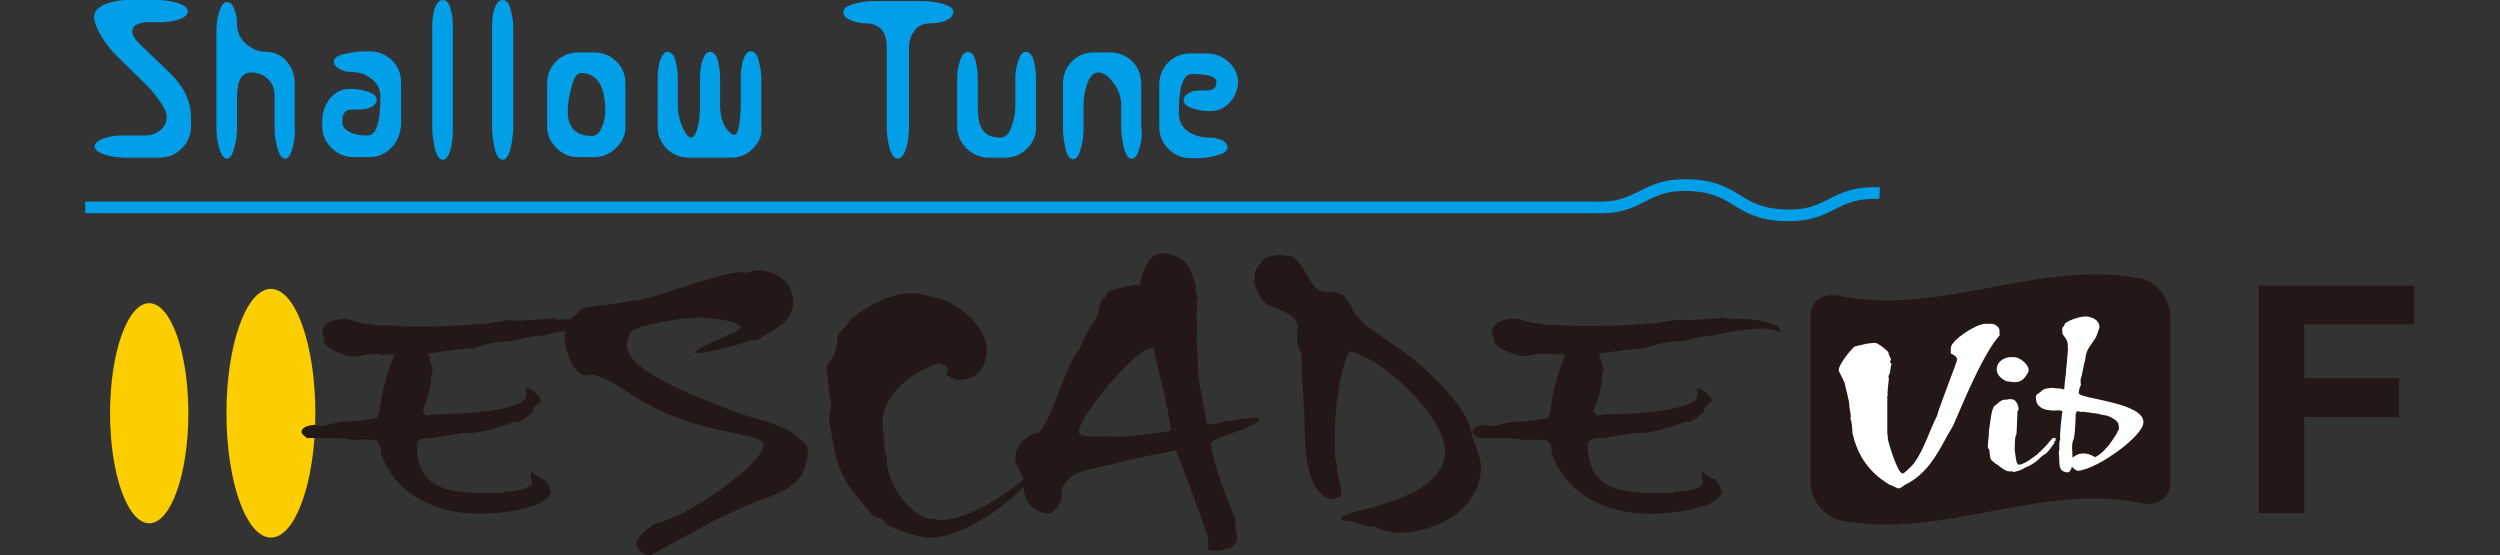 <?xml version="1.0" encoding="utf-8"?>
<!-- Generator: Adobe Illustrator 28.1.0, SVG Export Plug-In . SVG Version: 6.00 Build 0)  -->
<svg version="1.1" id="レイヤー_1" xmlns="http://www.w3.org/2000/svg" xmlns:xlink="http://www.w3.org/1999/xlink" x="0px"
	 y="0px" width="472.5px" height="104.9px" viewBox="0 0 472.5 104.9" style="enable-background:new 0 0 472.5 104.9;"
	 xml:space="preserve">
<rect x="0" y="0" width="472.5" height="104.9" fill="#333333" stroke="none"/>
<style type="text/css">
	.st0{fill:#FCCE00;}
	.st1{fill:#231815;}
	.st2{fill:#FFFFFF;}
	.st3{fill:#009FE8;}
</style>
<g>
	<g>
		<g>
			<g>
				<ellipse class="st0" cx="28.2" cy="78.1" rx="7.4" ry="20.8"/>
				<ellipse class="st0" cx="51.2" cy="78.1" rx="8.4" ry="23.5"/>
			</g>
			<g>
				<path class="st1" d="M111.7,62.1c-1.9,0-7.1,0.6-8.8,1.3c-1.9,0-4.1,0.5-6,1.1c-2.4-0.1-5.3,0.5-7.5,1.4
					c-0.6-0.3-7.1,0.8-8.4,0.9c-0.1,0.3-0.2-0.3,0.8,3c-0.1,0.3-0.4,1.3-0.4,2.9c-0.4,1.8-1.1,4-1.5,5l0.6,0.8
					c0.9,0,1.3-0.2,2.1-0.2c3.2,0,15.7-0.4,16.9-3.3v-1l-0.2-0.3l0.3-0.4c0.9,0.2,2.6,1.7,2.7,2.5l-1.6,1.4l0.2,0.3
					c-0.1,0.6-2.5,2.2-3.1,2.3l-0.2-0.2c-3.2,1.1-6.7,2.5-10.2,2.2c-0.9,0.3-6.1,1-6.1,1c-1,0-2.5,0.1-2.5,1.4c0,9.8,8.8,8.9,16,9
					c0.5-0.3,0.4-0.3,1.1-0.3c1.1,0,4.7-0.4,4.7-1.9c-0.4-1-0.3-0.6-0.2-1.8c0.8,0.4,1.5,1.1,2.4,1.4c0.5,0.5,1.3,1.6,1.3,2.4
					c0,1.1-3.2,3-3.9,2.7c-2,1-7.3,1.4-9.7,1.4c-6.8,0-13.5-2.5-17.1-8.4c-0.4-0.5-0.9-1.7-1.4-2.9c0-2-0.8-2.5-1.1-2.6
					c-1.4-0.2-3.4,0-4.8-0.1c-0.6-0.4-7-0.3-8.1-0.3c-0.4-0.4-1-0.7-1-1.2c0-1,1.8-1.3,2.5-1.3c0.3,0.1,0.6,0.2,0.9,0.2
					c1.6,0,3.2-0.8,4.7-0.8c1.8,0,4.3-0.3,6.1-0.7c0.4-0.4,0.3-1,0.6-1.3c0-2.6,1.6-8.1,2.7-10.5L74,66.9c0,0-1.9,0.4-2.4,0
					c-0.7,0-1.4,0.2-2.1,0c-0.4,0.3-2.4,0.5-2.8,0.5c-1.3,0-5.5-1.6-5.5-3.1c0.4-0.3-0.3-0.8-0.3-1.3c0-2.1,2.5-2.7,4.2-2.7
					c1.6,0,3.1,1.1,4.7,0.9c1.6,0.6,3.9,0.1,4.5,0.4l1.8,0.1h6.1c3.2,0,6.2-0.4,9.4-0.5l4.7-0.7c0.9,0.3,5.9-0.2,7.3-0.2
					c2.4-0.4,1.1,0.2,2.4,0.1c3.1-0.2,5.9,0.1,9,1.4l0.4,0.8l-0.2,0.4C114.7,62.2,112.4,62.1,111.7,62.1z"/>
				<path class="st1" d="M152.1,88.4c-1.3,3.9-5.6,5.1-9.1,6.4c-7.2,2.8-13.5,6.6-20.1,10.2c-1.1-0.1-2.6-1.1-2.6-2.4
					c0-1.1,2.6-3.1,3.6-3.7c4.9-0.6,20.4-11,20.4-14.8c0.3-2.4-11.6-1.8-22-7.8c-3-1.4-7.7-5.5-11-5.5l-0.4,0.2
					c-2.6-0.1-4.2-5-4.2-7.4c0-1.6,0.9-2.3,1.4-3.6c0.8-0.4,1.3-1.3,2.1-1.7c0.9-0.5,2-0.2,3-0.6c2.8,0,5.3-1,8-1
					c1.1-0.4,0.9-0.4,1-0.3c2.9-0.6,17.3-6.1,18.6-4.7l0.4-0.3c0.7,0.1,1.2-0.3,1.9-0.3c3.6,0,6.8,2.1,6.8,6.1
					c0,3.8-4.1,5.4-6.9,7.1H142c-1.9,0.7-7.9,2.4-9.8,2.4c-0.4,0-0.6-0.1-1-0.1c2.5-1.9,5.7-2.7,8.3-4.2c0.1-0.1,0.5-0.3,0.5-0.4
					c0-1.5-6.7-2-7.9-2c-0.6,0.3-0.5-0.3-0.7,0.1c-2.7-0.1-11.1,1.4-12.2,2.7c-0.6,0.7-0.7,1.8-0.7,2.6c0,5.2,16.1,10.7,20.1,12.3
					c4.8,1.9,10.4,2.2,13.9,6.6C152.9,85.5,152.5,87.1,152.1,88.4z"/>
				<path class="st1" d="M175.8,101.6c-2.5,0-6.1-1.4-8.3-2.5c-1-1.8-1.8-0.9-2.6-1.8c-6.8-7.5-6.7-9.2-8.2-18
					c-0.1-1.1,0.4-1.8,0.4-3.1c-0.7-2.4-0.4-4.3-0.9-6.6c0.4-1.8,1.8-1.1,2.1-5.9c0-0.9,1.9-2,2.4-3.3c3.5-2.8,7.7-5.1,12.3-5
					c0.1,0,4.1,0.9,4.7,1.1c3.9,1.1,8.8,5.6,8.8,9.4c0,3.8-2,6.1-5.9,5.9l-1.8-1c1.1-1.8-0.6-1.5-1.3-2.2
					c-4.8,1.5-10.7,5.8-10.7,11.3c0,1.8,0.5,3.7,0.4,5.6c0.5,0.7,0.4,0.4,0.4,1.4c0,4.4,4.2,10.6,8.4,11.2c0.5-0.2,1.2,0.2,1.8,0.2
					c5.4,0,14-5.7,17.8-9.7l0.4,0.2C192.7,94.2,182.3,101.6,175.8,101.6z"/>
				<path class="st1" d="M229.7,83.1c-0.2,0.1-0.8,0.3-0.8,0.6c0,3.1,3.3,11.3,4.6,14.5c-0.1,1.1,0.3,2.5,0.3,3.7
					c0,0.6-1,1.5-1.4,1.8l-0.4-0.1c-0.4,0.4-1.6,0.5-2.2,0.5c-0.4,0-1-0.1-1.4-0.2l-0.1-2.5c0,0-5.6-15.6-6.1-16.3
					c-2.7,0.7-6.9,1.2-12.1,2.7c-2.9,0.6-5.5,1.1-6.9,1.8c-1.1,0.5-1.8,1.7-2.5,2.6l-0.1,2.3c-0.5,0.9-1.2,2.5-2.5,2.5
					c-3.2,0-4.9-3.1-4.6-5.6c0-1.5-1-2.8-1.6-4v-1.1c0-2,2.5-4.5,4.5-4.5c3.4-4.7,4.7-12.4,7.7-15.9c0.8-2.4,2.1-4.2,3.2-6
					c0.6-1.1,0.3-2.5,1.2-3.5c0.7-0.1,0.4-1.2,1.3-1.4c1-0.3,4.6-1.4,5.4-1.1c0.3,0,0.4-0.8,0.4-0.9c0.5-1.9,1.7-5.5,4.4-5.1l1,0.1
					c4.7,1.2,4.4,5.2,5.1,6.1c-0.2,0.9-0.3,0.8,0.3,2.1c-0.4,0.9-0.2,1.8-0.1,2.6c-0.4,0.6-0.2,1.1,0,1.8c-0.3,1.3,0.1,2.6-0.2,3.9
					c0.2,0.4,0.3,3.7,0.3,4.3c0,3.9,1.2,7.5,1.7,11.4h0.7c1,0,1.9-0.4,2.9-0.6c1.7-0.1,4.1-0.8,6.3-0.6v0.4
					C235.7,81.3,232.3,81.8,229.7,83.1z M218,65.8h-0.4c-2.9,0-13.7,12.9-13.7,15.8c0,1.5,5.8,0.6,7.7,1c2.4-0.2,6.7-0.6,9.7-1.2
					C220.7,76.2,219.1,70.9,218,65.8z"/>
				<path class="st1" d="M264.3,100.7c-0.9,0-1.8-0.4-2.8-0.4c-1-0.6-1.9-0.9-3.1-0.8c-0.9-0.5-2-0.4-2.8-1
					c-0.8,0.1-1.4-0.1-2.2-0.4c0.4-2.1,19.7-2.9,19.7-12.9c0-6.5-11.8-17.5-18-18.8c-1.8,2.8-2.8,11.3-2.8,14.7
					c0,2.3-0.2,5.6,0.4,6.9c-0.1,1.8,0.8,3.4,0.8,5.1c0,1.1-0.7,0.7-1.4,1.3c-6.1-0.6-5.4-12.5-5.6-16.6c-0.2-3.4-0.5-6.9-0.5-10.2
					c0-1.3-1.2-2.9-0.8-4.3c-0.3-1.4,0.1-0.5,0.1-1.3c0-3.1-4.7-3.4-6.4-4.9c-0.9-0.9-1.2-2.2-1.8-3.2c0-3,0-2.7,1.8-5
					c0.9-0.4,2-0.7,3.1-0.7c0.5,0,1.2,0.3,1.8,0.1c3.8,1.7,3.1,7.8,8.3,6.8l2,0.8c0.4,0.8,1.1,1.4,1.4,2.3c1.1,2.9,5.9,5.4,10.6,8.9
					c5.5,4.1,11.4,10.7,12,14.5c0.4,2.3,1.8,4.4,1.8,6.8C279.8,96.4,271.2,100.7,264.3,100.7z"/>
				<path class="st1" d="M333,62.1c-1.9,0-7.1,0.6-8.8,1.3c-1.9,0-4.1,0.5-6,1.1c-2.4-0.1-5.3,0.5-7.5,1.4c-0.6-0.3-7.1,0.8-8.4,0.9
					c-0.1,0.3-0.2-0.3,0.8,3c-0.1,0.3-0.4,1.3-0.4,2.9c-0.4,1.8-1.1,4-1.5,5l0.6,0.8c0.9,0,1.3-0.2,2.1-0.2c3.2,0,15.7-0.4,16.9-3.3
					v-1l-0.2-0.3l0.3-0.4c0.9,0.2,2.6,1.7,2.7,2.5l-1.6,1.4l0.2,0.3c-0.1,0.6-2.5,2.2-3.1,2.3l-0.2-0.2c-3.2,1.1-6.7,2.5-10.2,2.2
					c-0.9,0.3-6.1,1-6.1,1c-1,0-2.5,0.1-2.5,1.4c0,9.8,8.8,8.9,16,9c0.5-0.3,0.4-0.3,1.1-0.3c1.1,0,4.7-0.4,4.7-1.9
					c-0.4-1-0.3-0.6-0.2-1.8c0.8,0.4,1.5,1.1,2.4,1.4c0.5,0.5,1.3,1.6,1.3,2.4c0,1.1-3.2,3-3.9,2.7c-2,1-7.3,1.4-9.7,1.4
					c-6.8,0-13.5-2.5-17.1-8.4c-0.4-0.5-0.9-1.7-1.4-2.9c0-2-0.8-2.5-1.1-2.6c-1.4-0.2-3.4,0-4.8-0.1c-0.6-0.4-7-0.3-8.1-0.3
					c-0.4-0.4-1-0.7-1-1.2c0-1,1.8-1.3,2.5-1.3c0.3,0.1,0.6,0.2,0.9,0.2c1.6,0,3.2-0.8,4.7-0.8c1.8,0,4.3-0.3,6.1-0.7
					c0.4-0.4,0.3-1,0.6-1.3c0-2.6,1.6-8.1,2.7-10.5l-0.7-0.4c0,0-1.9,0.4-2.4,0c-0.7,0-1.4,0.2-2.1,0c-0.4,0.3-2.4,0.5-2.8,0.5
					c-1.3,0-5.5-1.6-5.5-3.1c0.4-0.3-0.3-0.8-0.3-1.3c0-2.1,2.5-2.7,4.2-2.7c1.6,0,3.1,1.1,4.7,0.9c1.6,0.6,3.9,0.1,4.5,0.4l1.8,0.1
					h6.1c3.2,0,6.2-0.4,9.4-0.5l4.7-0.7c0.9,0.3,5.9-0.2,7.3-0.2c2.4-0.4,1.1,0.2,2.4,0.1c3.1-0.2,5.9,0.1,9,1.4l0.4,0.8l-0.2,0.4
					C336,62.2,333.7,62.1,333,62.1z"/>
			</g>
		</g>
		<g>
			<g>
				<path class="st1" d="M404.7,95.1c-19-4-38,7.1-57,3.2c-3-0.6-5.5-4-5.5-7c0-10.5,0-21,0-31.5c0-3,2.4-4.5,5.5-3.9
					c19,4,38-7.1,57-3.2c3,0.6,5.5,4,5.5,7c0,10.5,0,21,0,31.5C410.2,94.2,407.7,95.7,404.7,95.1z"/>
			</g>
			<path class="st2" d="M369.3,80.1c-0.4,0.9-1,1.7-1.4,2.5c-1.8,3.3-3.7,6.9-7.6,8.9c-0.4,0.1-1,0.9-1.6,0.8
				c-0.1,0-1.2-0.6-1.6-0.7c-4.5-2.7-6.2-6.3-7-9.8c0-0.7-0.1-2.2-0.4-2.8c0.1-0.1,0.1-0.1,0.1-0.2c0-0.7-0.3-1.6-0.3-2.5
				c0-0.3-0.7-3.3-0.9-4c-0.2-0.5-1.1-2.2-1.1-2.3c0-1.1,2.2-3.8,3-4.5c1-0.2,1.9-0.5,2.7-0.6c0.9-0.1,1-0.1,1.2-0.1
				c0.5,0,2.3,1.4,2.5,1.8c0.1,0.8,0.8,1.3,0.3,1.7c0,0.1,0.3,0.5,0.3,0.6c-0.3,0.5-0.1,1.5-0.6,2.2c0,0.1,0.1,0.3,0.1,0.4
				c0,0.4-0.4,3-0.2,3.2c-0.2,0.3-0.1,0.4-0.1,0.5V82c0,0.2,0.1-0.1,0.1,0.9c0,0.4,1.8,6.6,2.8,6.6c0.3,0,1.8-1.5,2.2-2
				c1.9-2.7,2.9-6.2,4.3-8.9c0.2-1.1,3.8-10.3,3.8-10.6c0-0.5-0.5-0.9-1.2-1.2v-1c0-1.5,4.8-4.6,6.5-4.6h1.2c0.7,0,1.5,0.7,1.5,1.2
				v0.8c0,0.1,0.1,0.1,0.1,0.1C374.8,66.8,371,76.2,369.3,80.1z"/>
			<path class="st2" d="M388.5,83.2c0,0.3-0.5,0.2-0.2,0.5c-0.1,0.1-1.4,2.1-1.9,2.2c-0.3,0.1-0.9,0.7-1.3,1.1
				c-0.5,0.4-1.3,1-2.4,1.4c-0.6,0.4-1.2,0.6-1.7,0.7c-0.2,0.1-0.4,0.2-0.6,0l-0.7,0c-1-0.1-1.9-1.2-2.6-1.5c-0.3-0.4-0.8-0.5-0.9-1
				c-0.1-0.5-0.2-1-0.2-1.6c-0.3-0.2-0.3-0.5-0.3-0.8c0-0.3,0.1-1.1,0.1-1.2c0.1-0.5,0.1-1,0.1-1.5c0.3-1.6,0.4-4.4,1.2-4.9
				c0.5-0.3,0.7-0.7,1.4-1c0.3-0.1,1,0,1.3-0.2l0.6,0.1c0.6,0,1.2,1.3,1.1,1.9c-0.1,0.3-0.3,0.4-0.2,0.8c-0.1,1.2-0.1,3.4-0.2,3.9
				c-0.1,0.2-0.2,0.4-0.2,0.6c-0.1,0.4-0.1,1.5-0.1,1.9c-0.1,0.4,0.1,1.1,0.2,2c0.1,0.8,0.2,0.8,0.4,1.2c0.1,0,0.2,0,0.3,0
				c0.9,0,3.2-1.8,3.3-1.9c1-0.9,1.7-1.6,2.5-2.6c0.8-1,1-0.4,1-0.4C388.7,83,388.5,82.7,388.5,83.2z M381.3,72.2
				c-1.1,0.1-1.1-0.1-1.8-0.1c-0.3,0-0.8-0.3-1.2-0.6c-0.5-0.4-0.8-0.8-0.9-1.4c0,0,0,0,0,0c-0.2-1.3,0.9-2.5,2.5-2.6
				c0.2,0,0.3,0,0.4,0c0.1,0,0.2,0,0.5,0c1.1,0.1,2.6,1.5,2.6,2.3v0.4C383,71,382.4,72,381.3,72.2z"/>
			<path class="st2" d="M392.7,89c-0.5-0.2-0.9-0.5-1.1-0.8c-0.1,0.3-0.2,0.6-0.4,0.9l-0.4,0.2c-2.1-0.2-1.4-1.9-1.7-3.8
				c0.3-0.8-0.1-1.7,0.3-2.5c-0.2-0.3,0.3-5,0.4-5.1c0.1-0.5-1.3-0.3-1.7-0.3c-1.3-0.1-1.8-0.2-2.4-0.6c-0.6-0.5-0.9-0.8-0.9-1.9
				c-0.1-0.2,0.1-0.4,0.2-0.6c1.1-0.5,0.6-1.1,3-1.2c0.7,0.2,1.3,0,2,0.3c0.1,0,0.1,0,0.2-0.3c-0.1-0.2,0.2-2.1,0.2-2.3
				c0.1-0.2,0-0.8,0.2-2c0.3-3.8,0.3-3.2,0.2-3.2c0.1-1.3-0.2-1.6-1-2.7c0-0.5-0.1-0.5,0-1.2c0.3-0.2,0.4-0.5,0.5-0.8
				c1-0.7,2.8-1.3,4-1.3c1.7,0.2,2.5,1,2.5,2.1c-0.2,0.5-0.4,1.3-0.7,1.9c-1.1,1.8-1.8,2.1-2,4.2c-0.4,1.3-0.5,2.8-0.9,3.8
				c0.1,0,0,0.8,0.1,1c-0.3,0.4-0.4,1.1-0.4,1.5c-0.1,1.1,12.5,1.7,12.2,5.6C405,82.4,396.6,88.6,392.7,89z M396,86.4
				c1.7-0.9,2.9-2.6,4.1-4.5c0-0.4,0.2-0.3,0.3-0.6c0.1-0.2,0.1-0.6,0-0.9c0.1-0.9-1.6-1.7-2.4-1.9c-0.8,0-1.6-0.5-2.5-0.4
				c-0.4-0.2-1.2-0.1-1.7-0.3c-0.5,0.2-0.9-0.1-1.2-0.1c-0.2,0.1-0.2,0.4-0.3,0.6c0,1.1-0.1,3.1-0.3,4.5c-0.6,1.1-0.3,2.5-0.3,3.7
				C392.8,85.6,394.1,85.3,396,86.4z"/>
		</g>
	</g>
	<g>
		<g>
			<path class="st3" d="M34.3,28.1c-1.2,1.2-2.6,1.7-4.2,1.7h-6.2c-1.2,0-2.3-0.1-3.5-0.4c-1.6-0.4-2.5-1-2.5-1.7
				c0-0.7,0.8-1.3,2.2-1.7c1-0.3,2.1-0.4,3.1-0.4h4.2c1.1,0,2.1-0.3,2.9-1c0.8-0.6,1.2-1.5,1.2-2.6c0-0.8-0.5-1.8-1.6-3.3
				c-0.8-1.1-1.6-2.1-2.5-2.9l-5.4-5.3c-1-1-1.9-2.1-2.7-3.4c-1-1.6-1.5-2.9-1.5-3.9c0-1.1,0.8-1.9,2.3-2.5C21.4,0.3,22.6,0,23.9,0
				h5.6c1.2,0,2.3,0.1,3.5,0.4c1.6,0.4,2.5,1,2.5,1.7c0,0.7-0.7,1.3-2.1,1.7c-1,0.3-2,0.4-3,0.4c-1.8,0-2.9,0-3.1,0
				C25.7,4.5,25,5,25,5.9c0,0.7,0.5,1.5,1.4,2.4l5.4,5.2c2.9,2.7,4.3,5.6,4.3,8.7v1.7C36.1,25.5,35.5,27,34.3,28.1z"/>
			<path class="st3" d="M55.4,27.5c-0.4,1.7-0.9,2.5-1.5,2.5c-0.7,0-1.2-0.8-1.6-2.5c-0.3-1.2-0.4-2.3-0.4-3.5v-6
				c0-1.2-0.4-2.2-1.3-3.1c-0.9-0.8-1.9-1.2-3.1-1.2c-1.8,0-2.7,1.5-2.7,4.6v5.7c0,1.2-0.1,2.3-0.4,3.5C44,29.2,43.5,30,42.9,30
				s-1.2-0.8-1.6-2.5c-0.3-1.2-0.4-2.3-0.4-3.5v-18c0-1.2,0.1-2.2,0.4-3.3c0.4-1.5,0.9-2.3,1.6-2.3c0.7,0,1.2,0.6,1.5,1.7
				c0.3,0.8,0.4,1.7,0.4,2.6c0,1.4,0.6,2.6,1.7,3.6c1.2,1,2.4,1.5,3.8,1.5c1.5,0,2.9,0.6,3.9,1.8c1,1.2,1.5,2.6,1.5,4.2v8.3
				C55.8,25.2,55.7,26.4,55.4,27.5z"/>
			<path class="st3" d="M74,27.9c-1.2,1.2-2.6,1.8-4.2,1.8h-3c-1.6,0-3.1-0.6-4.2-1.8c-1.2-1.2-1.7-2.5-1.7-4.2v-0.9
				c0-1.5,0.5-2.9,1.4-4.1c1-1.3,2.3-1.9,3.8-1.9c1,0,2,0.1,3,0.4c1.4,0.4,2.1,0.9,2.1,1.6c0,0.6-0.4,1.2-1.2,1.5
				c-0.6,0.3-1.3,0.4-2,0.4H67c-0.9,0-1.5,0.1-1.8,0.5c-0.4,0.4-0.5,1-0.5,1.9c0,0.9,0.6,1.5,1.7,2c0.8,0.4,1.8,0.5,2.9,0.5
				c0.5,0,0.9-0.1,1.2-0.4c0.9-0.8,1.4-3.1,1.4-6.9c0-1.5-0.6-2.6-1.8-3.5c-1.1-0.8-2.3-1.2-3.9-1.2c-0.7,0-1.4-0.2-1.9-0.5
				c-0.8-0.4-1.2-0.9-1.2-1.5c0-0.7,0.8-1.2,2.5-1.5c1.2-0.3,2.3-0.4,3.5-0.4h0.8c1.6,0,3,0.6,4.2,1.7c1.2,1.2,1.7,2.6,1.7,4.2v7.9
				C75.7,25.3,75.1,26.7,74,27.9z"/>
			<path class="st3" d="M85.3,27.7c-0.4,1.6-0.9,2.5-1.6,2.5s-1.2-0.8-1.6-2.5c-0.2-1.2-0.4-2.3-0.4-3.5V5.1c0-1.1,0.1-2.1,0.3-3
				C82.4,0.7,82.9,0,83.7,0c0.8,0,1.3,0.7,1.6,2.2c0.2,0.9,0.3,1.9,0.3,3v19.1C85.6,25.3,85.5,26.5,85.3,27.7z"/>
			<path class="st3" d="M96.6,27.7c-0.4,1.6-0.9,2.5-1.6,2.5s-1.2-0.8-1.6-2.5c-0.2-1.2-0.4-2.3-0.4-3.5V5.1c0-1.1,0.1-2.1,0.3-3
				C93.7,0.7,94.3,0,95,0c0.8,0,1.3,0.7,1.6,2.2C96.8,3,97,4,97,5.1v19.1C97,25.3,96.8,26.5,96.6,27.7z"/>
			<path class="st3" d="M116.5,27.9c-1.2,1.2-2.6,1.8-4.2,1.8h-3c-1.6,0-3.1-0.6-4.2-1.8c-1.2-1.2-1.7-2.5-1.7-4.2v-7.9
				c0-1.6,0.6-3.1,1.7-4.2s2.6-1.7,4.2-1.7c0.3,0,1.3,0,3,0c1.6,0,3.1,0.6,4.2,1.7c1.2,1.2,1.7,2.6,1.7,4.2v7.9
				C118.3,25.3,117.7,26.7,116.5,27.9z M109.8,13.8c-0.8,0-1.4,1-1.9,3.1c-0.4,1.6-0.6,3-0.6,4.1c0,3.1,1.5,4.7,4.6,4.7
				c0.8,0,1.5-0.6,1.9-1.8c0.4-0.9,0.6-1.9,0.6-2.9C114.4,16.2,112.8,13.8,109.8,13.8z"/>
			<path class="st3" d="M142.3,28.1c-1.2,1.2-2.6,1.7-4.2,1.7h-7.9c-1.6,0-3.1-0.6-4.2-1.7c-1.2-1.2-1.7-2.6-1.7-4.2V15
				c0-1.1,0.1-2.1,0.3-3c0.4-1.5,0.9-2.2,1.6-2.2s1.3,0.7,1.6,2.2c0.2,0.9,0.3,1.9,0.3,3v5c0,0.8,0.1,1.5,0.3,2.3
				c0.2,0.7,0.4,1.4,0.8,2.2c0.5,1,1,1.5,1.4,1.5c0.6,0,1-0.8,1.4-2.5c0.2-1.2,0.3-2.3,0.3-3.5v-5c0-1.1,0.1-2.1,0.3-3
				c0.4-1.5,0.9-2.2,1.6-2.2c0.8,0,1.3,0.7,1.6,2.2c0.2,0.9,0.3,1.9,0.3,3v5c0,2.1,0.6,3.9,1.9,5.1c0.3,0.3,0.6,0.4,0.8,0.4
				c0.4,0,0.8-0.8,1-2.5c0.1-1,0.2-2.1,0.2-3.1v-5c0-1.1,0.1-2.1,0.3-3c0.4-1.5,0.9-2.2,1.6-2.2c0.8,0,1.3,0.7,1.6,2.2
				c0.2,0.9,0.4,1.9,0.4,3v8.9C144.1,25.5,143.5,26.9,142.3,28.1z"/>
			<path class="st3" d="M178.5,4c-0.8,0.3-1.7,0.4-2.5,0.4c-1.4,0-2.4,0.4-3.1,1.3c-0.7,0.9-1.1,2-1.1,3.4v14.9
				c0,1.2-0.1,2.3-0.4,3.5c-0.4,1.6-1,2.5-1.7,2.5c-0.7,0-1.3-0.8-1.7-2.5c-0.3-1.2-0.4-2.3-0.4-3.5V9c0-3.1-1.4-4.6-4.1-4.6
				c-0.8,0-1.7-0.2-2.5-0.5c-1.1-0.4-1.6-0.9-1.6-1.6c0-0.8,0.8-1.3,2.5-1.7c1.2-0.3,2.3-0.4,3.5-0.4h8.8c1.2,0,2.3,0.1,3.5,0.4
				c1.7,0.4,2.5,1,2.5,1.7C180.1,3,179.6,3.6,178.5,4z"/>
			<path class="st3" d="M194.1,28.1c-1.2,1.2-2.6,1.7-4.2,1.7h-3c-1.6,0-3-0.6-4.2-1.7c-1.2-1.2-1.8-2.6-1.8-4.2V15
				c0-1.1,0.1-2.1,0.4-3c0.4-1.5,0.9-2.2,1.6-2.2c0.8,0,1.3,0.7,1.6,2.2c0.2,0.9,0.3,1.9,0.3,3v5c0,1.9,0.2,3.3,0.7,4.2
				c0.6,1.2,1.8,1.8,3.6,1.8c1,0,1.7-0.8,2.2-2.4c0.4-1.2,0.6-2.4,0.6-3.6v-5c0-1.1,0.1-2.1,0.4-3c0.4-1.5,0.9-2.2,1.6-2.2
				c0.8,0,1.3,0.7,1.6,2.2c0.2,0.9,0.3,1.9,0.3,3v8.9C195.9,25.5,195.3,26.9,194.1,28.1z"/>
			<path class="st3" d="M215.5,27.5c-0.4,1.7-0.9,2.5-1.6,2.5c-0.7,0-1.2-0.8-1.6-2.5c-0.2-1.2-0.4-2.3-0.4-3.5v-4.4
				c0-0.8-0.2-1.5-0.5-2.3c-0.3-0.8-0.8-1.5-1.5-2.3c-0.8-0.9-1.6-1.3-2.3-1.3c-1,0-1.7,0.8-2.2,2.4c-0.4,1.2-0.6,2.4-0.6,3.6v4.4
				c0,1.2-0.1,2.3-0.4,3.5c-0.4,1.7-0.9,2.5-1.6,2.5s-1.2-0.8-1.5-2.5c-0.3-1.2-0.4-2.3-0.4-3.5v-8.3c0-1.6,0.6-3.1,1.7-4.2
				c1.2-1.2,2.6-1.7,4.2-1.7h3c1.6,0,3.1,0.6,4.2,1.7s1.7,2.6,1.7,4.2v8.3C215.9,25.2,215.8,26.4,215.5,27.5z"/>
			<path class="st3" d="M232.5,19.3c-1,1.1-2.2,1.7-3.7,1.7c-1,0-2-0.1-3-0.4c-1.4-0.4-2.1-0.9-2.1-1.6c0-0.6,0.4-1.1,1.1-1.5
				c0.6-0.3,1.3-0.4,2-0.4c1.1,0,1.8,0,2.1-0.1c0.7-0.2,1-0.7,1-1.5c0-1-1.5-1.5-4.6-1.5c-1.7,0-2.5,2.4-2.5,7.3
				c0,1.6,0.6,2.8,1.8,3.6c1.1,0.7,2.4,1.1,4.1,1.1c0.8,0,1.4,0.2,2.1,0.4c0.8,0.4,1.2,0.9,1.2,1.5c0,0.7-0.8,1.2-2.5,1.6
				c-1.2,0.3-2.3,0.4-3.5,0.4H225c-1.6,0-3.1-0.6-4.2-1.8c-1.2-1.2-1.7-2.5-1.7-4.2v-7.9c0-1.6,0.6-3.1,1.7-4.2
				c1.2-1.2,2.6-1.7,4.2-1.7h3c1.6,0,3,0.5,4.2,1.6s1.8,2.4,1.8,3.9C233.9,16.8,233.5,18.1,232.5,19.3z"/>
		</g>
	</g>
	<path class="st3" d="M301.4,38.1L301.4,38.1c4.2,0.2,6.3-0.9,8.5-2c2.4-1.2,4.8-2.4,9.6-2.2c4.8,0.2,7.1,1.6,9.4,3
		c2.1,1.3,4.1,2.5,8.3,2.7c4.2,0.2,6.3-0.9,8.5-2c2.4-1.2,4.8-2.4,9.6-2.2l-0.1,2.2c-4.2-0.2-6.3,0.9-8.5,2
		c-2.2,1.1-4.5,2.2-8.5,2.2c-0.3,0-0.7,0-1.1,0c-4.8-0.2-7.1-1.6-9.4-3c-2.1-1.3-4.1-2.5-8.3-2.7c-4.2-0.2-6.3,0.9-8.5,2
		c-2.3,1.2-4.8,2.4-9.4,2.2v0H16.1v-2.2H301.4z"/>
	<g>
		<path class="st1" d="M426.9,97v-43h29.4v7.3h-20.8v10.2h17.9v7.3h-17.9V97H426.9z"/>
	</g>
</g>
</svg>
